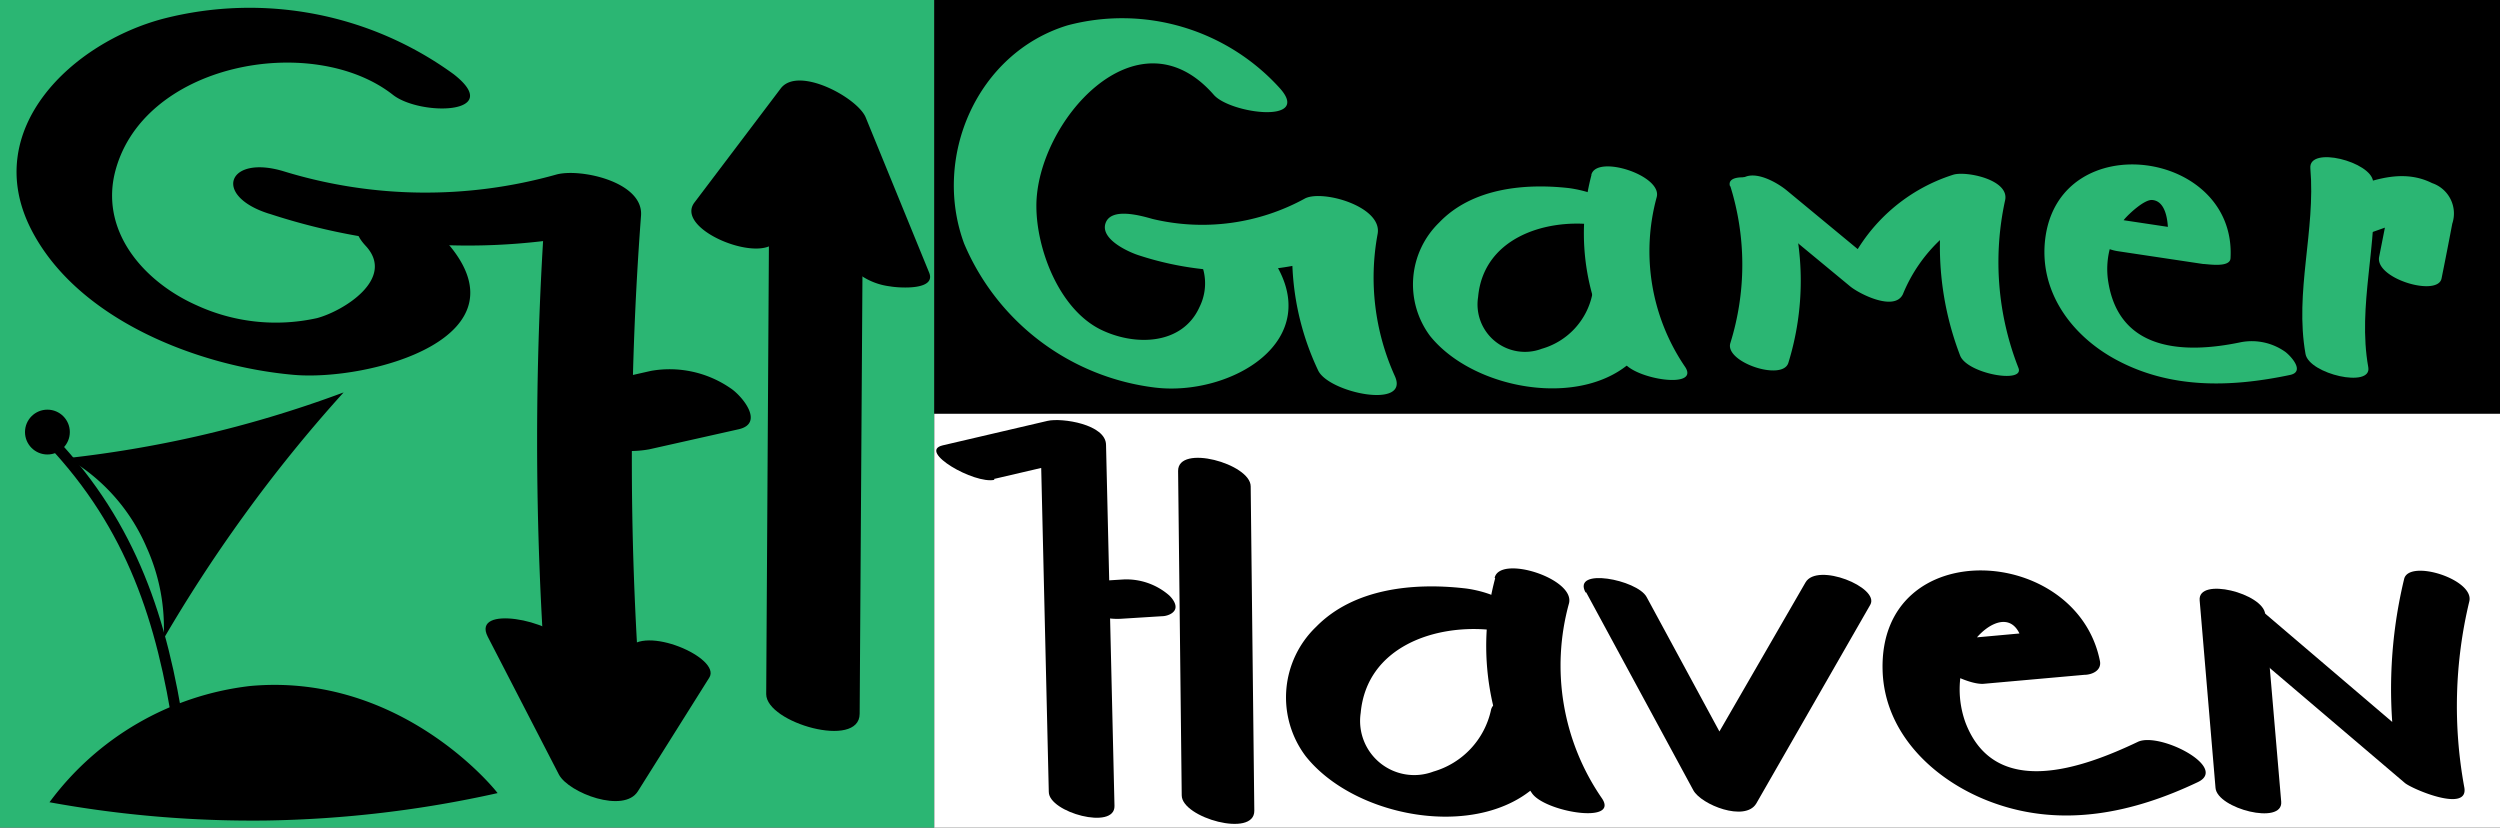<svg xmlns="http://www.w3.org/2000/svg" width="145" height="48" viewBox="0 0 145 48">
  <rect x="0" y="0" width="145" height="48" fill="#333333" stroke="none"/>
  <defs>
    <style>
      .cls-1 {
        fill: #2bb673;
      }

      .cls-2 {
        fill: #fff;
      }

      .cls-3 {
        fill: none;
        stroke: #000;
        stroke-linecap: round;
        stroke-miterlimit: 10;
        stroke-width: 0.63px;
      }
    </style>
  </defs>
  <title>Gamerz</title>
  <g id="Layer_2" data-name="Layer 2">
    <rect class="cls-1" width="54.19" height="48"/>
    <rect x="54.19" width="90.81" height="24"/>
    <rect class="cls-2" x="54.19" y="24" width="90.81" height="24"/>
  </g>
  <g id="Layer_1" data-name="Layer 1">
    <path class="cls-1" d="M74.26,5.15A12.33,12.33,0,0,0,61.92,1.47c-5.25,1.6-7.86,7.63-6,12.66A13.84,13.84,0,0,0,67,22.48C71.34,23,77,19.78,73.79,15c-.79-1.2-5.56-2-4.45-.33a3.08,3.08,0,0,1,.23,3.14c-1,2.22-3.77,2.28-5.76,1.29-2.4-1.21-3.7-4.67-3.7-7.15C60.1,7.12,65.94.4,70.4,5.5c.95,1.09,5.65,1.7,3.86-.35Z"/>
    <path class="cls-1" d="M66.12,14.83A18.18,18.18,0,0,0,79.43,14l-4.22-2.05a15.58,15.58,0,0,0,1.24,9.53c.6,1.3,5.34,2.28,4.45.33a13.86,13.86,0,0,1-1-8.23C80.21,12,76.77,11,75.71,11.5a12.38,12.38,0,0,1-8.86,1.2c-.64-.18-2.41-.7-2.73.25s1.42,1.71,2,1.88Z"/>
    <path class="cls-1" d="M91,10.91c-2.58-.29-5.62,0-7.53,2a5,5,0,0,0-.53,6.57C86,23.3,94.68,24.14,96.14,18.4c.32-1.27-3.49-2.48-3.79-1.31a4.16,4.16,0,0,1-2.93,3.14,2.75,2.75,0,0,1-3.69-3c.3-3.36,3.76-4.53,6.66-4.21.72.07,1.35-.18,1.08-.94S91.66,11,91,10.91Z"/>
    <path class="cls-1" d="M92.3,10.17A13.24,13.24,0,0,0,94.17,21c.64,1,4.46,1.6,3.56.27a11.9,11.9,0,0,1-1.64-9.84c.33-1.26-3.48-2.48-3.79-1.3Z"/>
    <path class="cls-1" d="M100.36,10.8a15.27,15.27,0,0,1,0,9.1c-.34,1.1,3,2.22,3.36,1.16a16.11,16.11,0,0,0,0-9.55c-.34-1.08-3.7-1.74-3.38-.71Z"/>
    <path class="cls-1" d="M100.9,11.31l6.41,5.3c.55.45,2.58,1.47,3.06.45a9,9,0,0,1,5.57-5.16l-3-1.46a17.65,17.65,0,0,0,.75,10.19c.42,1.05,3.75,1.64,3.38.71a16.79,16.79,0,0,1-.77-9.74c.24-1.18-2.25-1.69-3-1.47a10.11,10.11,0,0,0-6.3,5.78l3.06.45-6.41-5.3c-.54-.45-1.65-1.08-2.38-.82-.55.19-1,.52-.37,1.07Z"/>
    <path class="cls-1" d="M122.84,14.57l4.93.74c.26,0,1.57.24,1.6-.33.36-6.29-9.88-7.7-10.74-1.18-.4,3.06,1.48,5.64,4.08,7.05,3.17,1.72,6.67,1.62,10.1.9.9-.18.08-1.08-.26-1.34a3.36,3.36,0,0,0-2.59-.56c-3.24.68-7,.54-7.67-3.44a4.7,4.7,0,0,1,.92-3.69c.28-.33,1.17-1.16,1.62-1.12.9.07.94,1.54.91,2.13l1.6-.33-4.92-.74c-2.55-.38-1.32,1.65.42,1.91Z"/>
    <path class="cls-1" d="M134,9.76c.31,3.62-.92,7.16-.28,10.77.21,1.17,3.86,2,3.64.77-.64-3.6.59-7.16.28-10.77-.1-1.15-3.75-2.09-3.64-.77Z"/>
    <path class="cls-1" d="M137.46,13.51l2-.71a6.44,6.44,0,0,1,1.88-.6l-1.84-.4.22.12-1-.75a3.2,3.2,0,0,1-.18.92l-.17.88-.38,1.93c-.25,1.26,3.4,2.34,3.62,1.25s.42-2.11.62-3.17a1.86,1.86,0,0,0-1.17-2.36c-2.15-1.08-4.47.27-6.55,1-.81.28-.17,1,.27,1.34a3.26,3.26,0,0,0,2.58.56Z"/>
    <path d="M26.32,4.31A20.11,20.11,0,0,0,9.49,1.08C4.2,2.47-1.12,7.47,1.78,13.25c2.66,5.28,9.71,8,15.24,8.49,4.37.39,14-2.18,8.71-7.89-1.15-1.24-6.68-1.92-4.52.41,1.76,1.9-1.29,3.78-2.82,4.19a11,11,0,0,1-7-.75c-2.94-1.31-5.5-4.12-4.76-7.54C8.1,3.66,18.11,1.83,22.79,5.5c1.58,1.24,6.52,1.15,3.53-1.19Z"/>
    <path d="M15.63,12.4a36.88,36.88,0,0,0,21,.6l-4.9-2.39a193.67,193.67,0,0,0,0,29.89c.13,1.74,5.67,3.17,5.51,1.16a189.24,189.24,0,0,1-.06-29.16c.14-1.95-3.5-2.75-4.9-2.38a28,28,0,0,1-15.81-.18c-3.27-1-4.18,1.42-.85,2.46Z"/>
    <path d="M44.62,10.4l-.18,29.86c0,1.66,5.41,3.21,5.42,1.14l.19-29.85c0-1.67-5.41-3.21-5.43-1.15Z"/>
    <path d="M45,14l5-6.61L45.08,5.73l3.69,9a3.82,3.82,0,0,0,2.86,1.88c.41.08,2.7.27,2.26-.8l-3.68-9c-.47-1.14-3.9-3-4.92-1.69l-5,6.61C39.08,13.27,44,15.3,45,14Z"/>
    <path d="M36.42,37.67l-4.14,6.59,4.6,1-4.13-8c-.66-1.28-5.42-2.21-4.46-.33l4.13,8C33,46,36.19,47.2,37,45.89l4.14-6.59c.72-1.14-3.81-3.1-4.73-1.63Z"/>
    <path d="M37.66,26.06l5.17-1.16c1.54-.34.21-1.95-.47-2.39a6.22,6.22,0,0,0-4.6-1l-5.17,1.17c-1.53.34-.21,1.94.47,2.38a6.13,6.13,0,0,0,4.6,1Z"/>
    <path d="M57.65,27.78l6.09-1.42L60.34,25l.49,20.93c0,1.19,3.85,2.24,3.81.81l-.49-20.93c0-1.2-2.56-1.59-3.39-1.4l-6.08,1.42c-1.49.35,1.84,2.26,3,2Z"/>
    <path d="M65,35.89l2.4-.15c.25,0,.66-.13.76-.41s-.16-.62-.35-.8a3.78,3.78,0,0,0-2.68-.92l-2.39.15c-.26,0-.67.13-.77.41s.16.63.35.8a3.8,3.8,0,0,0,2.68.92Z"/>
    <path d="M68.33,27.32l.21,18.81c0,1.3,4.23,2.48,4.21.89l-.21-18.81c0-1.31-4.23-2.48-4.21-.89Z"/>
    <path d="M84.92,34.12c-2.94-.33-6.4,0-8.59,2.24a5.67,5.67,0,0,0-.6,7.5c3.49,4.4,13.41,5.35,15.07-1.2.36-1.45-4-2.83-4.32-1.49a4.77,4.77,0,0,1-3.34,3.58,3.14,3.14,0,0,1-4.22-3.4c.35-3.83,4.3-5.17,7.6-4.81.82.09,1.54-.19,1.23-1.06s-2.06-1.28-2.83-1.36Z"/>
    <path d="M86.72,33.54A15.08,15.08,0,0,0,88.85,46c.73,1.09,5.09,1.82,4.06.3A13.55,13.55,0,0,1,91,35c.38-1.44-4-2.83-4.31-1.49Z"/>
    <path d="M92,34.36l6.21,11.47c.46.85,3,1.85,3.65.78l6.62-11.54c.55-1-3.08-2.47-3.76-1.29L98.06,45.31l3.65.78L95.5,34.62c-.55-1-4.33-1.73-3.54-.26Z"/>
    <path d="M115.06,39.66l5.83-.52c.42,0,1-.23.91-.78-1.33-6.8-12.8-7.43-12.61.49.09,3.77,3.12,6.54,6.47,7.73,4,1.43,8.06.57,11.82-1.22,1.79-.86-2.25-2.93-3.49-2.33-3.17,1.51-8.29,3.38-10-1.14a5.66,5.66,0,0,1,0-3.81c.58-1.6,2.85-3.24,3.35-.66l.91-.78-5.83.53c-2.51.22,1.31,2.61,2.65,2.49Z"/>
    <path d="M127.58,34.82l.92,10.88c.1,1.2,3.92,2.18,3.81.8l-.93-10.88c-.1-1.2-3.92-2.18-3.8-.8Z"/>
    <path d="M128,35.64l11.48,9.77c.41.35,3.72,1.76,3.45.26a26,26,0,0,1,.29-10.79c.31-1.28-3.5-2.47-3.78-1.3a27.19,27.19,0,0,0-.31,11.29l3.44.26L131.1,35.35a3.48,3.48,0,0,0-2.68-.92c-.65.19-1.12.6-.41,1.21Z"/>
    <circle cx="2.75" cy="25.06" r="1.3"/>
    <path class="cls-3" d="M3,25.61C7.67,30.56,9.41,36,10.39,42.43"/>
    <path d="M3.91,26.57a10.94,10.94,0,0,1,4.58,5.15,11.32,11.32,0,0,1,1,5.33c1.31-2.25,2.86-4.67,4.68-7.18a84.08,84.08,0,0,1,5.76-7.11,66.93,66.93,0,0,1-8.53,2.55A67.45,67.45,0,0,1,3.91,26.57Z"/>
    <path d="M-5.94,43.78"/>
    <path d="M2.87,46.53a16.89,16.89,0,0,1,11.62-6.74C23,39,28.45,45.45,28.86,46a66,66,0,0,1-13.44,1.59A65.63,65.63,0,0,1,2.87,46.53Z"/>
  </g>
</svg>
